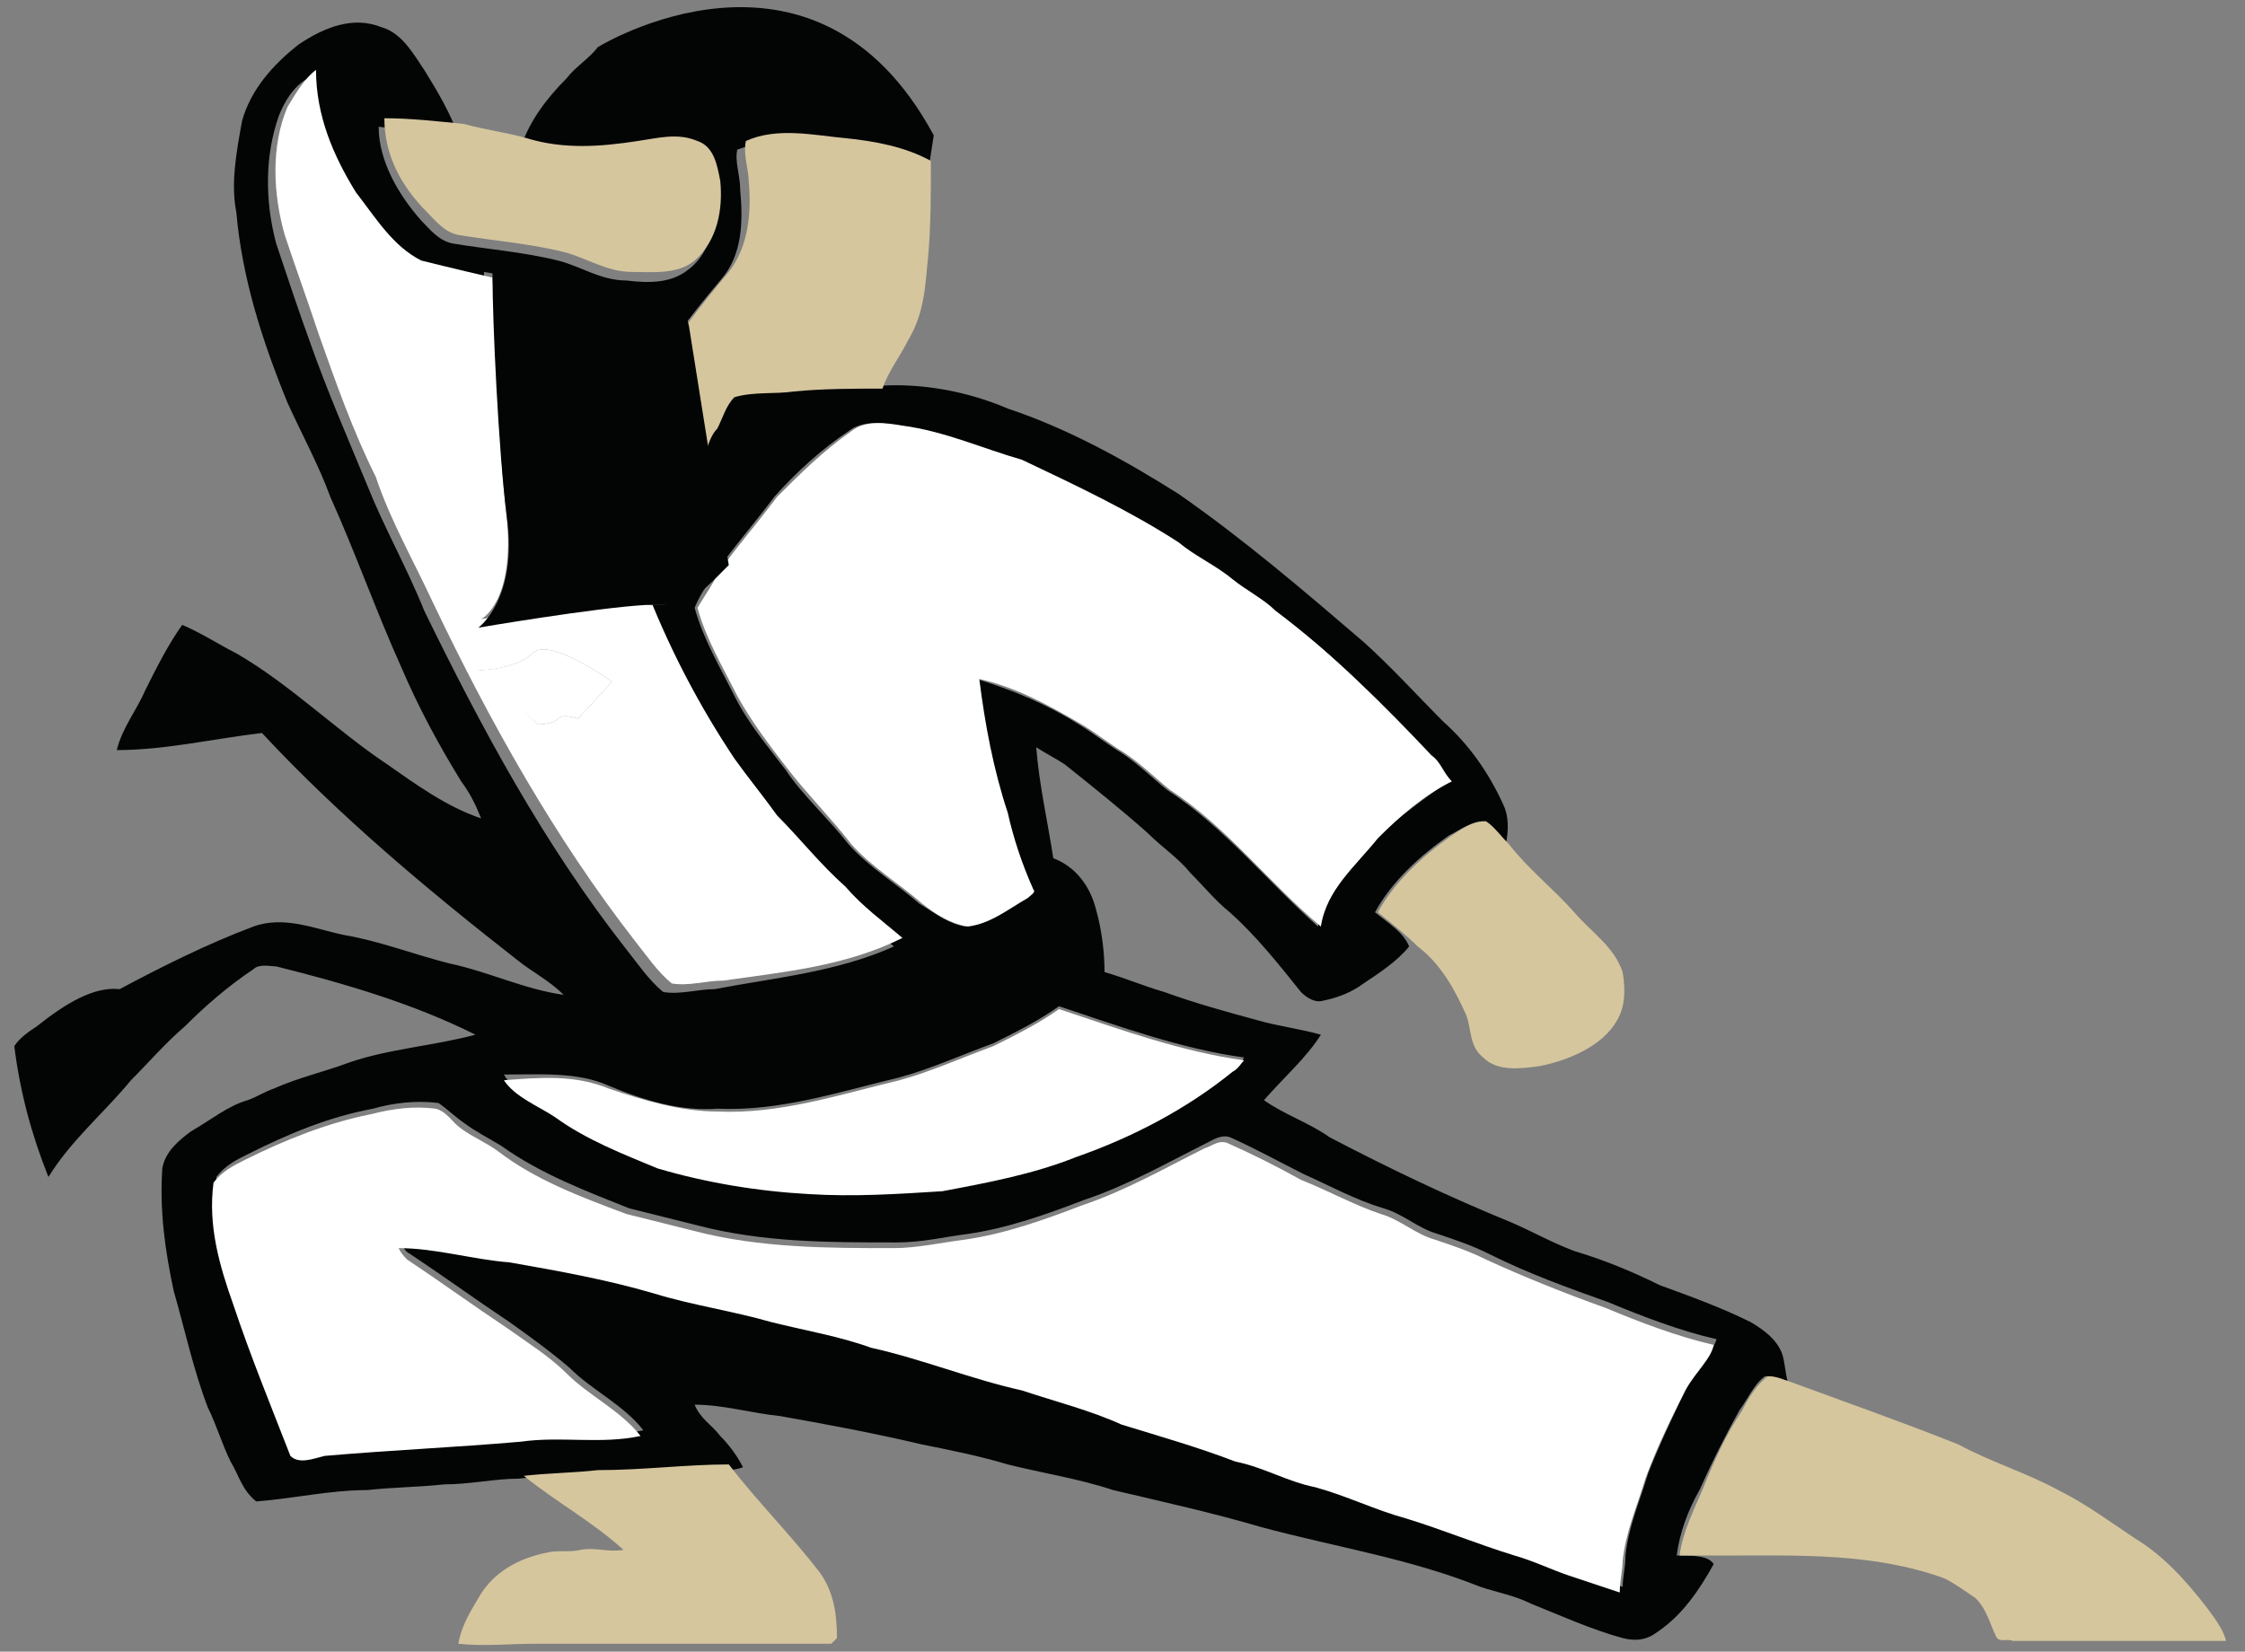 <svg xmlns="http://www.w3.org/2000/svg" version="1.1" xmlns:xlink="http://www.w3.org/1999/xlink" xmlns:svgjs="http://svgjs.dev/svgjs" width="106" height="78"><rect width="100%" height="100%" fill="#808080" stroke="none"/><svg width="106" height="78" viewBox="0 0 106 78" fill="none" xmlns="http://www.w3.org/2000/svg">
<path d="M77.824 69.562C77.421 70.906 76.883 72.116 76.749 73.46C76.749 73.998 76.614 74.535 76.614 74.938C75.808 74.669 75.001 74.401 74.195 74.132C73.388 73.729 72.582 73.326 71.641 73.191C69.894 72.788 68.281 71.981 66.533 71.444C65.055 71.041 63.711 70.369 62.233 69.965C61.023 69.697 59.813 69.024 58.47 68.756C56.722 68.083 54.975 67.681 53.093 67.008C51.615 66.336 49.867 66.067 48.389 65.395C45.97 64.858 43.684 63.917 41.265 63.379C39.787 62.842 38.174 62.573 36.561 62.17C34.814 61.632 32.932 61.229 31.051 60.826C28.765 60.154 26.481 59.75 24.196 59.347C22.449 59.079 20.701 58.541 18.954 58.675C19.088 58.944 19.088 59.079 19.357 59.213C20.97 60.288 22.449 61.363 24.061 62.438C25.002 63.111 25.943 63.783 26.884 64.589C27.959 65.665 29.437 66.336 30.378 67.546C28.496 67.949 26.615 67.546 24.733 67.815C21.642 67.949 18.551 68.218 15.459 68.487C14.922 68.487 14.249 68.89 13.846 68.487C12.906 66.202 11.83 63.783 11.158 61.363C10.486 59.481 10.083 57.6 10.217 55.584C10.62 55.046 11.158 54.777 11.696 54.509C13.577 53.568 15.459 52.761 17.61 52.358C18.551 52.089 19.626 51.955 20.701 52.089C21.104 52.358 21.508 52.761 21.91 53.03C22.449 53.434 22.986 53.702 23.658 54.105C25.54 55.45 27.69 56.256 29.706 57.062C30.782 57.331 31.857 57.6 32.932 57.869C36.023 58.675 39.115 58.675 42.341 58.675C43.55 58.675 44.625 58.406 45.7 58.272C47.582 58.003 49.464 57.331 51.211 56.659C53.227 55.987 55.109 54.912 56.991 53.971C57.26 53.836 57.663 53.568 58.066 53.702C59.276 54.24 60.486 54.912 61.561 55.45C62.77 55.987 63.98 56.659 65.324 57.062C66.265 57.331 66.937 58.003 67.878 58.272C68.684 58.541 69.491 58.81 70.297 59.213C72.179 60.154 74.06 60.826 75.942 61.498C77.555 62.17 79.303 62.842 81.05 63.245C80.781 64.052 80.109 64.455 79.84 65.127C79.033 66.74 78.362 68.218 77.824 69.562ZM28.765 51.283C30.378 51.955 32.126 52.493 33.873 52.358C36.83 52.493 39.652 51.552 42.475 50.88C43.953 50.477 45.432 49.804 46.91 49.267C47.986 48.729 49.061 48.191 50.002 47.52C52.824 48.46 55.781 49.536 58.738 49.939C58.604 50.208 58.47 50.342 58.2 50.477C55.916 52.224 53.496 53.568 50.808 54.509C48.792 55.315 46.641 55.853 44.491 56.122C42.341 56.256 40.324 56.39 38.174 56.256C35.755 55.987 33.47 55.718 31.05 55.046C29.303 54.374 27.69 53.702 26.212 52.627C25.405 51.955 24.33 51.686 23.792 50.745C25.54 50.745 27.287 50.611 28.765 51.283ZM79.168 73.46C79.303 72.385 79.705 71.31 80.243 70.369C80.781 69.159 81.453 67.815 82.125 66.605C82.528 66.067 82.797 65.395 83.335 64.992C83.738 64.992 84.007 65.127 84.41 65.261C84.275 64.724 84.275 64.32 84.141 63.917C83.872 63.245 83.335 62.842 82.662 62.438C81.319 61.767 79.84 61.229 78.362 60.691C77.017 60.02 75.673 59.481 74.329 59.079C73.254 58.675 72.313 58.138 71.372 57.734C68.415 56.525 65.593 55.181 62.77 53.702C61.829 53.03 60.62 52.627 59.679 51.955C60.62 50.88 61.695 49.939 62.367 48.864C61.426 48.595 60.351 48.46 59.41 48.191C57.932 47.788 56.453 47.385 54.975 46.848C54.034 46.579 53.093 46.175 52.152 45.907C52.152 44.966 52.018 43.891 51.749 42.95C51.48 41.875 50.808 40.934 49.733 40.53C49.464 38.783 49.061 37.036 48.927 35.289C49.33 35.557 49.867 35.826 50.27 36.095C51.615 37.17 52.959 38.246 54.168 39.321C54.84 39.993 55.647 40.53 56.184 41.202C56.856 41.875 57.394 42.546 58.066 43.084C59.276 44.159 60.351 45.503 61.426 46.848C61.695 47.116 62.098 47.385 62.502 47.25C63.174 47.116 63.845 46.848 64.383 46.444C65.19 45.907 65.996 45.369 66.533 44.697C66.265 44.025 65.593 43.622 64.921 43.084C65.727 41.605 67.072 40.396 68.415 39.455C68.953 39.186 69.491 38.783 70.028 38.783C70.431 39.052 70.7 39.455 71.103 39.858C71.238 39.186 71.238 38.514 70.969 37.977C70.297 36.498 69.356 35.154 68.147 34.079C66.937 32.869 65.727 31.525 64.383 30.315C61.561 27.896 58.738 25.477 55.647 23.326C53.093 21.713 50.405 20.235 47.582 19.294C45.7 18.488 43.55 18.084 41.534 18.219C40.055 18.219 38.712 18.219 37.367 18.353C36.427 18.488 35.486 18.353 34.545 18.622C34.142 19.025 33.873 19.563 33.739 20.101C33.604 20.504 33.47 20.907 33.201 21.176L34.142 26.552C34.948 25.477 35.755 24.536 36.561 23.46C37.636 22.251 38.846 21.176 40.055 20.369C40.728 19.832 41.668 19.966 42.475 20.101C44.357 20.369 46.238 21.176 48.12 21.713C50.674 22.923 53.093 24.133 55.512 25.611C56.319 26.283 57.26 26.687 58.066 27.358C58.738 27.896 59.41 28.299 60.082 28.837C62.905 30.719 65.19 33.272 67.474 35.692C67.878 36.095 68.147 36.498 68.415 36.901C67.206 37.708 65.996 38.648 64.921 39.589C63.845 40.799 62.502 42.009 62.233 43.756C59.813 41.605 57.797 39.052 55.109 37.305C54.437 36.767 53.765 36.095 52.959 35.557C52.286 35.154 51.615 34.616 50.943 34.213C49.464 33.272 47.851 32.6 46.104 32.062C46.373 34.213 46.776 36.364 47.448 38.38C47.717 39.589 47.986 40.799 48.657 42.009C48.792 42.278 48.523 42.412 48.389 42.412C47.448 42.95 46.641 43.487 45.566 43.756C44.76 43.622 44.088 43.084 43.416 42.681C42.341 41.74 40.996 40.934 40.055 39.858C39.115 38.648 37.905 37.573 37.098 36.364C36.292 35.289 35.351 34.213 34.679 32.869C34.007 31.525 33.201 30.181 32.798 28.703C33.067 28.031 33.47 27.493 33.873 26.955C33.47 27.493 32.394 28.703 31.051 28.568H30.244C31.319 31.256 32.663 33.81 34.276 36.229C34.814 37.17 35.62 37.977 36.292 38.917C37.367 39.993 38.308 41.337 39.518 42.278C40.324 43.218 41.265 43.891 42.206 44.697C39.518 45.907 36.561 46.175 33.739 46.713C32.932 46.713 32.126 46.982 31.319 46.848C30.647 46.31 30.11 45.503 29.572 44.832C25.674 39.858 22.717 34.348 20.029 28.837C19.222 26.821 18.147 24.939 17.341 22.923C16.4 20.638 15.459 18.488 14.653 16.203C14.115 14.724 13.577 13.111 13.04 11.499C12.502 9.482 12.502 7.332 13.174 5.45C13.443 4.778 13.846 4.106 14.518 3.703C14.518 5.719 15.325 7.735 16.4 9.482C17.341 10.692 18.147 12.036 19.491 12.708C19.491 12.708 21.104 13.111 22.851 13.515V12.843L28.497 13.783H29.841L31.722 14.187L31.991 15.799C32.663 14.859 33.335 14.052 34.007 13.246C35.082 12.036 35.082 10.423 34.948 8.945C34.948 8.273 34.679 7.601 34.814 7.063C36.292 6.525 37.905 6.794 39.518 6.929C40.862 7.197 42.341 7.332 43.55 8.004C43.684 8.004 43.684 8.138 43.819 8.138L44.088 6.391C38.443 -4.093 28.228 2.225 28.228 2.225C27.824 2.762 27.153 3.165 26.749 3.703C25.808 4.644 25.002 5.719 24.599 6.929C26.346 7.466 28.094 7.332 29.841 7.063C30.782 6.929 31.857 6.66 32.663 7.063C33.335 7.332 33.604 8.273 33.739 8.945C33.873 10.289 33.604 11.902 32.529 12.708C31.722 13.38 30.647 13.38 29.572 13.246C28.362 13.246 27.421 12.574 26.346 12.305C24.733 11.902 22.986 11.767 21.373 11.499C20.701 11.364 20.298 10.827 19.895 10.423C18.819 9.213 17.879 7.601 17.879 5.988C19.088 6.122 20.298 6.122 21.642 6.391C21.239 5.316 20.701 4.375 20.029 3.3C19.491 2.493 18.954 1.552 18.013 1.284C16.669 0.746 15.325 1.284 14.115 2.09C12.906 3.031 11.83 4.241 11.427 5.719C11.158 7.197 10.889 8.676 11.158 10.02C11.427 13.111 12.368 16.068 13.577 19.025C14.249 20.504 15.056 21.982 15.594 23.46C16.803 26.149 17.744 28.837 18.954 31.525C19.76 33.407 20.701 35.154 21.776 36.901C22.179 37.439 22.449 37.977 22.717 38.648C21.104 38.111 19.626 37.036 18.282 36.095C15.863 34.482 13.712 32.332 11.158 30.853C10.352 30.45 9.545 29.912 8.604 29.509C7.932 30.45 7.395 31.525 6.857 32.6C6.454 33.541 5.782 34.348 5.513 35.423C7.798 35.423 10.083 34.885 12.368 34.616C15.997 38.514 20.163 42.009 24.465 45.369C25.136 45.907 25.943 46.31 26.615 46.982C24.733 46.713 23.12 45.907 21.239 45.503C19.626 45.1 17.879 44.428 16.265 44.159C14.922 43.891 13.443 43.218 11.965 43.756C9.814 44.562 7.663 45.638 5.647 46.713C4.438 46.579 3.094 47.385 1.75 48.46C1.346 48.729 0.943 48.998 0.675 49.401C0.943 51.552 1.481 53.568 2.287 55.584C3.363 53.836 4.975 52.493 6.185 51.014C6.991 50.208 7.798 49.267 8.739 48.46C9.679 47.52 10.755 46.579 11.965 45.772C12.233 45.503 12.771 45.638 13.04 45.638C16.265 46.444 19.491 47.385 22.449 48.864C20.432 49.401 18.282 49.536 16.4 50.208C15.325 50.611 14.115 50.88 12.906 51.417C12.502 51.552 12.099 51.82 11.696 51.955C10.755 52.224 9.949 52.896 9.008 53.434C8.47 53.836 7.798 54.374 7.663 55.181C7.529 57.197 7.798 59.079 8.201 60.96C8.739 62.842 9.142 64.724 9.814 66.471C10.217 67.277 10.486 68.218 10.889 69.024C11.293 69.697 11.427 70.369 12.099 70.906C13.846 70.772 15.594 70.369 17.341 70.369C18.551 70.234 19.76 70.234 20.97 70.1C22.179 70.1 23.389 69.831 24.465 69.831C25.674 69.697 26.749 69.697 27.959 69.562C29.975 69.562 31.991 69.293 34.142 69.428C34.41 69.428 34.679 69.428 35.082 69.293C34.814 68.756 34.41 68.218 34.007 67.815C33.604 67.277 33.066 67.008 32.798 66.336C34.142 66.336 35.486 66.74 36.83 66.874C39.115 67.277 41.265 67.681 43.55 68.218C44.894 68.487 46.238 68.756 47.582 69.159C49.195 69.562 50.943 69.831 52.555 70.369C54.84 70.906 57.26 71.444 59.545 72.116C63.039 73.057 66.533 73.594 69.894 74.938C70.7 75.207 71.507 75.342 72.313 75.745C73.657 76.283 75.136 76.955 76.614 77.358C77.152 77.492 77.689 77.492 78.227 77.089C79.437 76.283 80.243 75.073 80.915 73.863C80.646 73.46 79.974 73.46 79.168 73.46Z" fill="#030505"></path>
<path d="M18.148 5.584C18.148 7.332 18.954 8.81 20.163 10.02C20.567 10.423 20.971 10.96 21.642 11.095C23.255 11.364 25.003 11.498 26.616 11.901C27.691 12.17 28.631 12.842 29.84 12.842C30.782 12.842 31.991 12.977 32.797 12.304C33.873 11.364 34.142 9.885 34.008 8.541C33.873 7.869 33.739 6.928 32.932 6.659C31.991 6.256 31.05 6.525 30.11 6.659C28.363 6.928 26.616 7.063 24.867 6.525C23.927 6.256 22.852 6.122 21.91 5.853C20.567 5.719 19.357 5.584 18.148 5.584Z" fill="#D5C69E"></path>
<path d="M43.819 12.17C43.953 10.691 43.953 9.079 43.953 7.6C42.744 6.928 41.265 6.659 39.921 6.525C38.443 6.391 36.695 5.987 35.217 6.659C35.082 7.332 35.351 8.003 35.351 8.541C35.486 10.02 35.351 11.632 34.41 12.842C33.738 13.649 33.066 14.455 32.394 15.396L33.335 21.31C33.469 20.906 33.604 20.503 33.873 20.234C34.142 19.697 34.276 19.159 34.679 18.756C35.62 18.487 36.561 18.622 37.502 18.487C38.846 18.353 40.324 18.353 41.668 18.353C41.937 17.546 42.475 16.875 42.878 16.068C43.684 14.724 43.684 13.38 43.819 12.17Z" fill="#D5C69E"></path>
<path d="M70.163 38.783C69.491 38.783 68.953 39.186 68.55 39.455C67.206 40.396 65.862 41.605 65.056 43.084C65.727 43.621 66.399 44.159 66.937 44.697C68.012 45.503 68.684 46.713 69.222 47.923C69.491 48.595 69.356 49.401 70.028 49.939C70.701 50.611 71.776 50.476 72.717 50.342C74.06 50.073 75.673 49.401 76.346 48.191C76.749 47.519 76.749 46.713 76.614 45.907C76.211 44.697 75.136 44.025 74.33 43.084C73.389 42.009 72.179 41.068 71.238 39.858C70.835 39.455 70.566 39.052 70.163 38.783Z" fill="#D5C69E"></path>
<path d="M104.168 75.879C103.227 74.669 102.152 73.46 100.808 72.653C99.598 71.847 98.523 71.04 97.179 70.368C95.7 69.562 93.953 69.024 92.475 68.218C89.786 67.143 87.098 66.202 84.544 65.261C84.141 65.127 83.873 64.992 83.469 64.992C82.932 65.395 82.528 66.067 82.259 66.605C81.453 67.815 80.916 69.024 80.378 70.368C79.975 71.309 79.437 72.384 79.303 73.46H81.453C84.948 73.46 88.442 73.325 91.802 74.535C92.34 74.804 92.877 75.207 93.281 75.476C93.818 76.013 93.953 76.685 94.222 77.223C94.356 77.626 94.759 77.358 95.028 77.492H105.108C104.974 76.954 104.571 76.417 104.168 75.879Z" fill="#D5C69E"></path>
<path d="M28.228 69.427C27.019 69.561 25.943 69.561 24.733 69.696C26.212 70.906 27.959 71.846 29.437 73.191C28.766 73.325 28.094 73.056 27.421 73.191C26.884 73.325 26.346 73.191 25.809 73.325C24.465 73.594 23.255 74.266 22.583 75.475C22.18 76.147 21.776 76.82 21.642 77.626C22.852 77.76 24.061 77.626 25.271 77.626H39.249L39.518 77.357C39.518 76.282 39.384 75.206 38.712 74.266C37.368 72.518 35.755 70.906 34.411 69.158C32.395 69.158 30.378 69.427 28.228 69.427Z" fill="#D5C69E"></path>
<path d="M80.915 63.513C79.167 63.11 77.42 62.438 75.808 61.766C73.926 61.094 71.91 60.287 70.163 59.481C69.356 59.078 68.549 58.809 67.743 58.54C66.802 58.271 66.13 57.599 65.189 57.33C63.979 56.927 62.77 56.255 61.426 55.718C60.216 55.046 59.141 54.508 57.932 53.971C57.528 53.836 57.259 54.105 56.856 54.239C54.975 55.18 53.093 56.255 51.077 56.927C49.33 57.599 47.448 58.271 45.566 58.54C44.491 58.675 43.281 58.943 42.206 58.943C39.114 58.943 35.889 58.943 32.797 58.137C31.722 57.868 30.647 57.599 29.572 57.33C27.421 56.524 25.27 55.718 23.523 54.373C22.986 53.971 22.313 53.701 21.776 53.298C21.373 53.03 21.104 52.492 20.566 52.357C19.491 52.223 18.55 52.357 17.475 52.626C15.459 53.03 13.443 53.836 11.561 54.777C11.023 55.046 10.486 55.314 10.082 55.852C9.814 57.868 10.352 59.75 11.023 61.632C11.83 64.051 12.77 66.336 13.711 68.755C14.115 69.159 14.787 68.889 15.325 68.755C18.416 68.486 21.507 68.352 24.599 68.083C26.48 67.814 28.362 68.218 30.244 67.814C29.303 66.605 27.824 65.932 26.749 64.857C25.942 64.051 24.867 63.379 23.926 62.707C22.313 61.632 20.835 60.556 19.222 59.481C19.088 59.346 18.954 59.212 18.819 58.943C20.566 58.943 22.313 59.481 24.061 59.616C26.346 60.019 28.631 60.422 30.915 61.094C32.663 61.632 34.544 61.9 36.426 62.438C38.039 62.841 39.652 63.11 41.13 63.648C43.55 64.185 45.835 65.126 48.254 65.664C49.867 66.201 51.48 66.605 52.958 67.277C54.706 67.814 56.587 68.352 58.334 69.024C59.679 69.293 60.754 69.965 62.098 70.234C63.577 70.637 64.92 71.309 66.399 71.712C68.146 72.25 69.759 72.922 71.506 73.459C72.447 73.728 73.254 74.131 74.06 74.4C74.867 74.669 75.673 74.938 76.479 75.206C76.479 74.669 76.614 74.131 76.614 73.728C76.748 72.384 77.286 71.175 77.689 69.83C78.227 68.352 78.899 67.008 79.571 65.664C80.108 64.723 80.781 64.185 80.915 63.513Z" fill="white"></path>
<path d="M26.212 52.761C27.691 53.836 29.438 54.509 31.051 55.18C33.336 55.852 35.755 56.256 38.174 56.39C40.325 56.525 42.341 56.39 44.491 56.256C46.642 55.852 48.792 55.449 50.808 54.643C53.497 53.702 56.05 52.358 58.201 50.611C58.47 50.476 58.604 50.207 58.738 50.073C55.781 49.67 52.824 48.594 50.002 47.654C49.061 48.326 47.986 48.864 46.911 49.401C45.432 49.939 43.954 50.611 42.475 51.014C39.652 51.686 36.83 52.627 33.873 52.492C32.126 52.492 30.379 51.955 28.766 51.417C27.153 50.745 25.54 50.88 23.793 51.014C24.33 51.82 25.405 52.223 26.212 52.761Z" fill="white"></path>
<path d="M32.932 28.702C33.335 30.181 34.142 31.524 34.814 32.869C35.486 34.078 36.292 35.154 37.233 36.363C38.174 37.573 39.249 38.648 40.19 39.858C41.131 40.933 42.475 41.74 43.55 42.68C44.222 43.218 44.894 43.621 45.701 43.755C46.776 43.621 47.582 42.949 48.523 42.411C48.658 42.277 48.927 42.142 48.792 42.008C48.254 40.799 47.851 39.589 47.582 38.379C46.911 36.363 46.507 34.213 46.238 32.062C47.986 32.465 49.464 33.272 51.077 34.213C51.749 34.616 52.421 35.154 53.093 35.556C53.9 36.094 54.572 36.766 55.244 37.304C57.932 39.051 59.948 41.739 62.367 43.755C62.636 42.008 63.98 40.933 65.056 39.589C66.131 38.514 67.206 37.573 68.55 36.901C68.147 36.497 68.012 35.96 67.609 35.691C65.324 33.272 62.905 30.852 60.217 28.836C59.679 28.299 58.872 27.895 58.201 27.358C57.394 26.686 56.453 26.283 55.647 25.611C53.362 24.132 50.808 22.922 48.254 21.713C46.373 21.175 44.625 20.369 42.609 20.1C41.803 19.966 40.862 19.831 40.19 20.369C38.846 21.309 37.771 22.385 36.696 23.46C35.889 24.535 35.082 25.476 34.276 26.552C34.276 26.552 34.142 26.686 34.007 26.82C33.739 27.492 33.335 28.03 32.932 28.702Z" fill="white"></path>
<path d="M25.136 30.853C25.942 30.046 28.899 32.197 28.899 32.197L27.286 33.944C27.286 33.944 26.615 33.676 26.345 33.944C26.077 34.213 25.405 34.213 25.405 34.213L22.582 31.66C22.448 31.66 24.329 31.66 25.136 30.853ZM23.926 24.401C23.523 21.176 23.388 15.127 23.254 13.111C21.507 12.708 19.894 12.305 19.894 12.305C18.55 11.633 17.743 10.289 16.803 9.079C15.727 7.332 14.921 5.45 14.921 3.3C14.384 3.703 13.98 4.375 13.577 5.047C12.77 6.929 12.905 9.213 13.443 11.095C13.98 12.708 14.518 14.186 15.055 15.799C15.862 18.084 16.668 20.369 17.743 22.52C18.416 24.536 19.491 26.417 20.432 28.434C23.12 34.079 26.211 39.589 29.974 44.428C30.512 45.1 31.05 45.907 31.722 46.444C32.528 46.579 33.335 46.31 34.141 46.31C36.964 45.907 39.921 45.638 42.609 44.294C41.668 43.487 40.727 42.815 39.921 41.874C38.711 40.799 37.77 39.589 36.695 38.514C36.023 37.573 35.351 36.767 34.679 35.826C33.066 33.407 31.722 30.853 30.647 28.165C28.227 28.299 22.717 29.24 22.717 29.24C22.717 29.24 24.329 28.434 23.926 24.401Z" fill="white"></path>
<path d="M25.405 34.213C25.405 34.213 26.077 34.213 26.346 33.944C26.615 33.675 27.287 33.944 27.287 33.944L28.9 32.197C28.9 32.197 25.943 30.046 25.136 30.853C24.33 31.659 22.448 31.659 22.448 31.659L25.405 34.213Z" fill="white"></path>
<path d="M32.126 13.783L30.244 13.38H28.9L23.255 12.439V13.111C23.255 15.127 23.524 21.176 23.927 24.401C24.465 28.299 22.583 29.643 22.583 29.643C22.583 29.643 28.094 28.702 30.513 28.568H31.319C32.529 28.702 33.605 27.492 34.142 26.955L34.411 26.686L33.47 21.31L32.529 15.396L32.126 13.783Z" fill="#030505"></path>
</svg><style>@media (prefers-color-scheme: light) { :root { filter: none; } }
@media (prefers-color-scheme: dark) { :root { filter: none; } }
</style></svg>